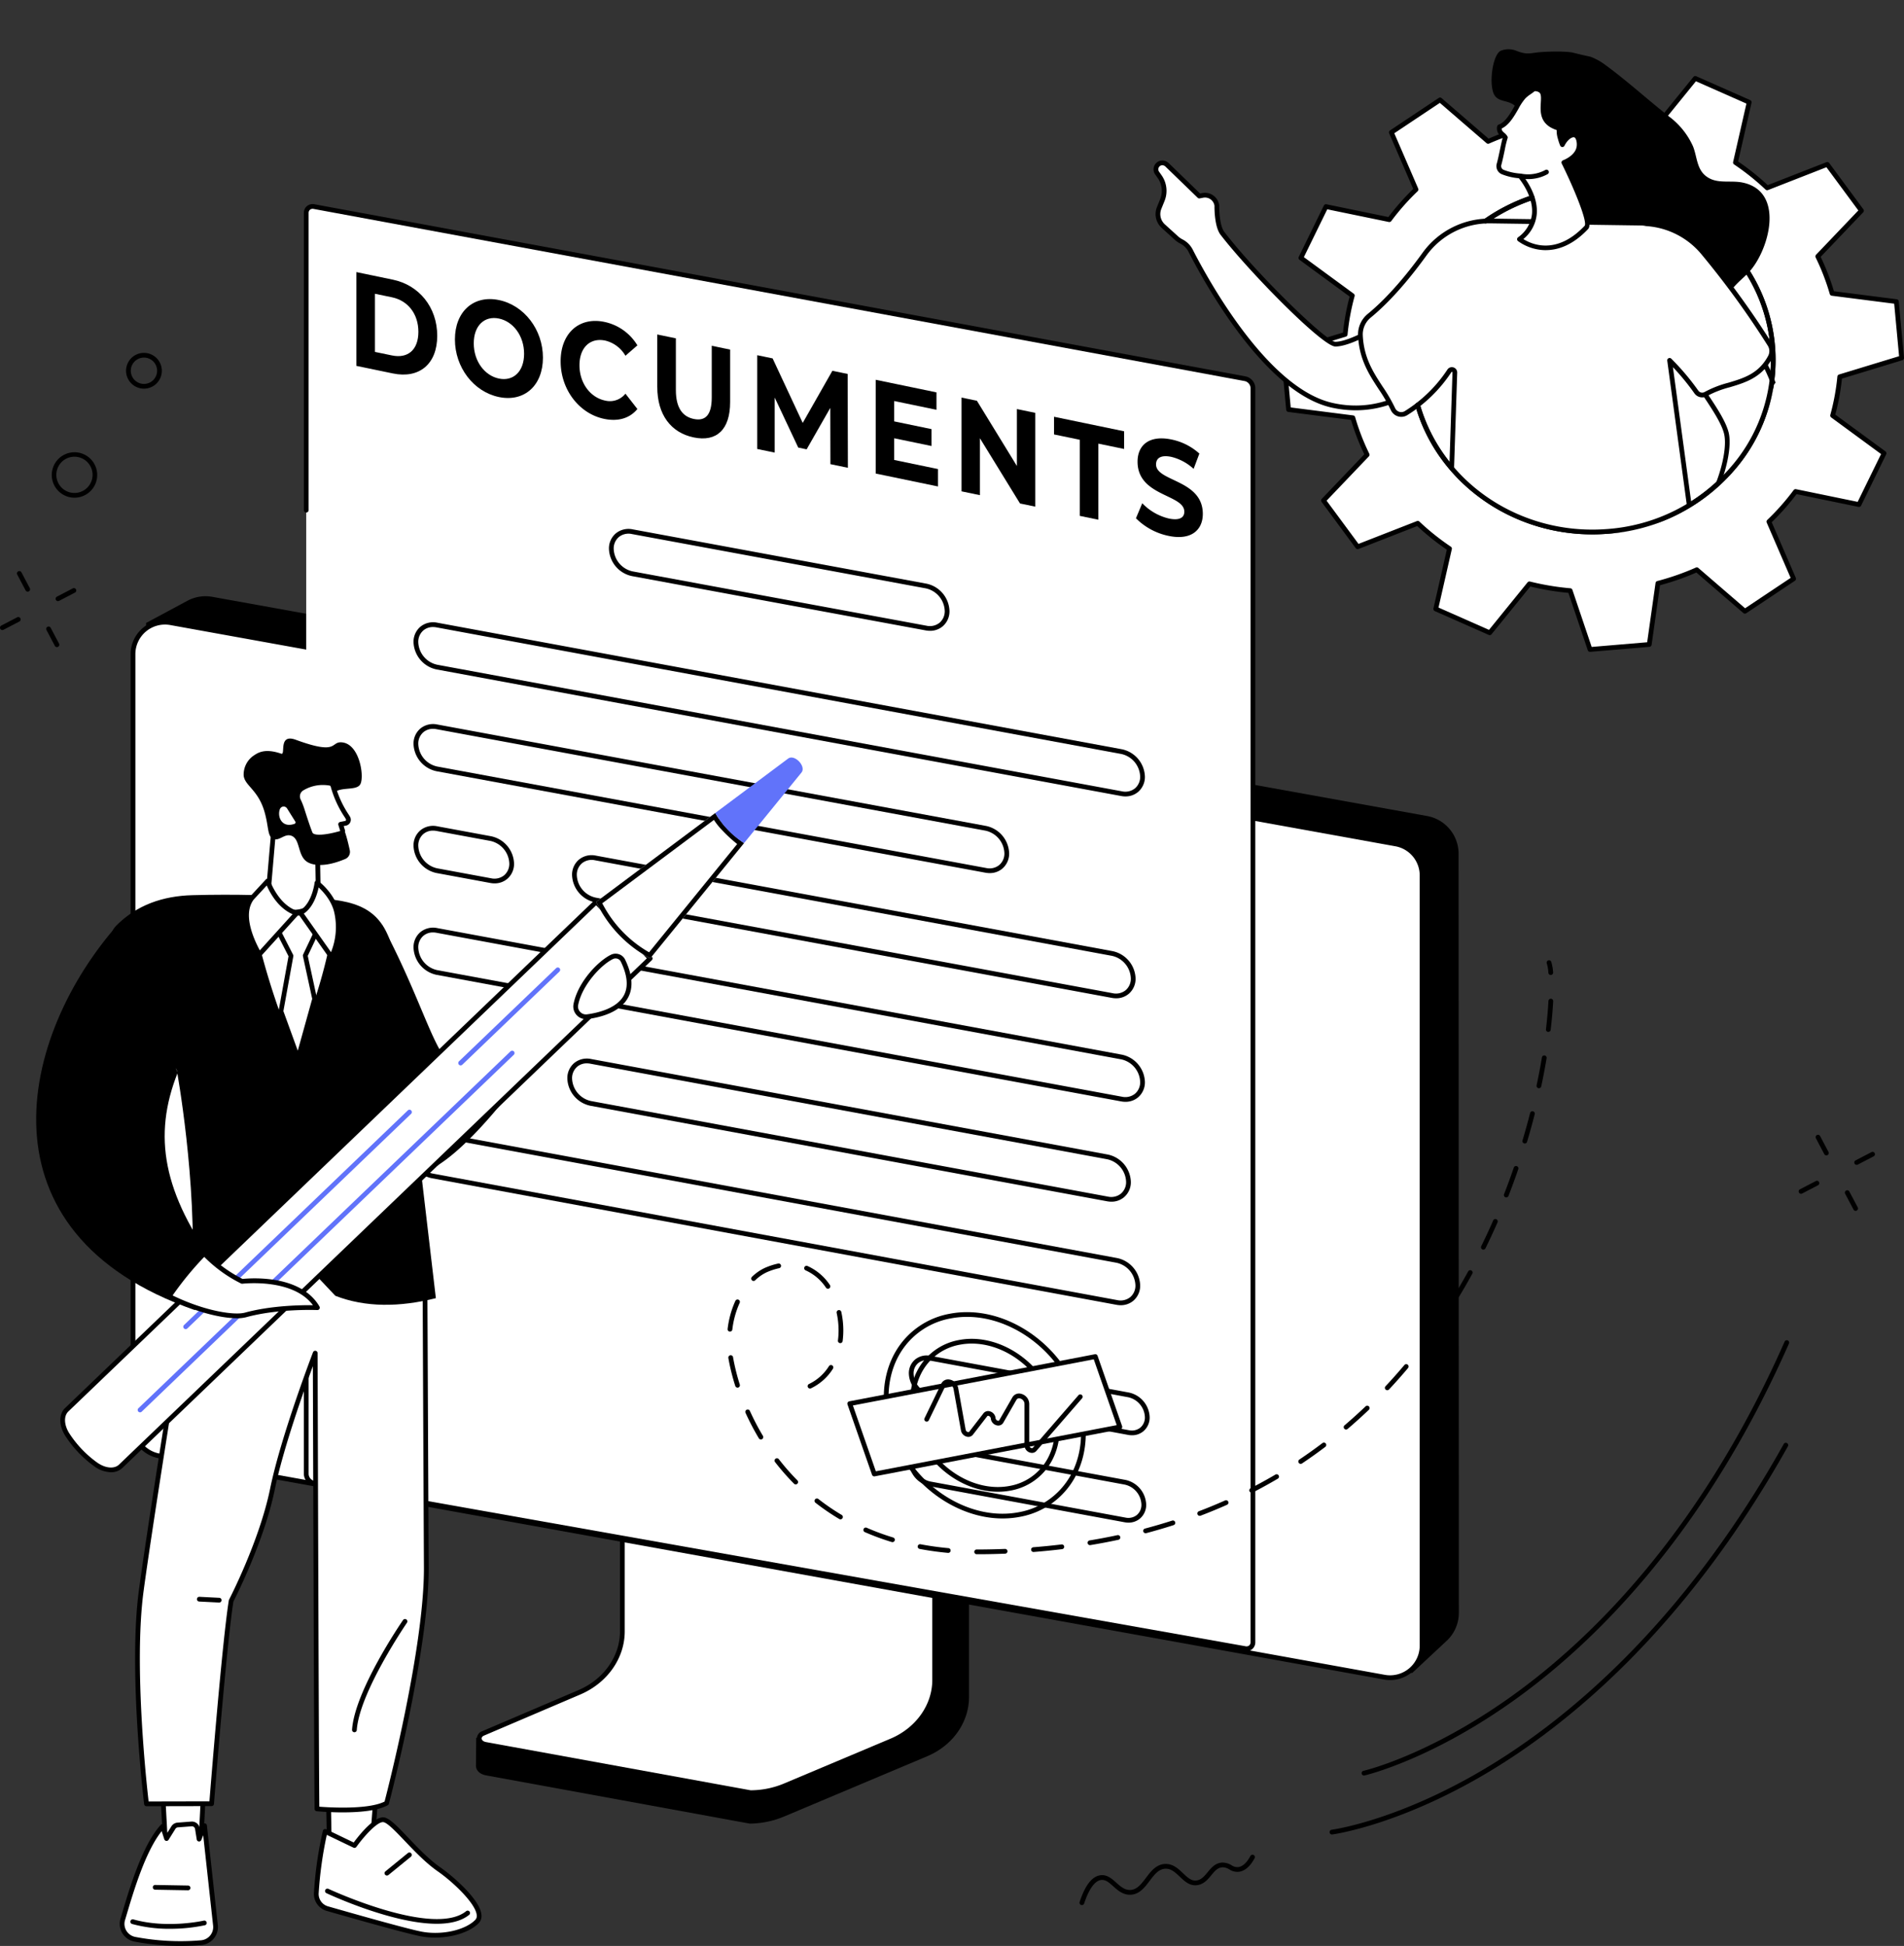 <svg xmlns="http://www.w3.org/2000/svg" xmlns:xlink="http://www.w3.org/1999/xlink" width="637.01" height="651" viewBox="0 0 637.01 651">
  <rect x="0" y="0" width="637.01" height="651" fill="#333333" stroke="none"/>
  <defs>
    <clipPath id="clip-path">
      <rect id="Rectangle_969" data-name="Rectangle 969" width="637.009" height="651" fill="#6173fa"/>
    </clipPath>
    <clipPath id="clip-path-2">
      <path id="Path_20157" data-name="Path 20157" d="M1121.843,0c-31.447,0-57.75,14.024-59.55,65.249-2.7,76.8,46.964,76.037,73.394,75.273,7.917-.229,13.75-.458,15.466,1.4,29.1,31.455,39.319,35.78,67.9,36.377,13.045.273,23.967-6.554,33.38-13.829,11.041-8.533,19.644-22,21.735-35.4.158-1.014,1.892-2.143,4.556-3.342,10.5-4.73,35.444-10.559,35.114-14.784-2.509-32.181-54.128-92.9-87.983-90.512-9.158.645-26.05-4.771-45.618-10.187C1161.747,5.124,1140.859.005,1121.853,0Z" transform="translate(-1062.188 -0.004)" fill="none"/>
    </clipPath>
    <clipPath id="clip-path-3">
      <rect id="Rectangle_970" data-name="Rectangle 970" width="637.009" height="651" fill="none"/>
    </clipPath>
  </defs>
  <g id="Consultant_Registration" transform="translate(0 -0.003)">
    <g id="Group_9877" data-name="Group 9877" transform="translate(0 0.003)">
      <g id="Group_9876" data-name="Group 9876" clip-path="url(#clip-path)">
        <path id="Path_20075" data-name="Path 20075" d="M607.312,1304.386,503.8,1288.919c-.67,0-.891.623-.891,1.222v88.071c0,8.432-58.815,30.34-59.388,29.226l-.072,9.321c0,1.735,1.443,2.911,3.467,3.275l88.11,16.115a30.331,30.331,0,0,0,11.652-2.427l47.719-20.094c8.591-3.617,14.009-11.385,14.009-19.86v-88.161a1.164,1.164,0,0,0-1.091-1.222" transform="translate(-284.206 -826.073)"/>
        <path id="Path_20076" data-name="Path 20076" d="M494.39,1273.468v88.09c0,8.684-5.589,16.6-14.369,20.344l-32.191,13.74c-2.1.9-1.6,3.323.945,3.715l88.446,16.115a29.7,29.7,0,0,0,11.5-2.3l35.666-15.016c8.846-3.725,14.491-11.668,14.491-20.4v-88.177a.7.7,0,0,0-.733-.653l-103.025-16.116a.7.7,0,0,0-.732.653" transform="translate(-286.173 -815.752)" fill="#fff"/>
        <path id="Path_20077" data-name="Path 20077" d="M535.8,1414.85a.776.776,0,0,1-.142-.013l-88.446-16.115a3.158,3.158,0,0,1-2.892-2.515,2.62,2.62,0,0,1,1.778-2.713l32.191-13.74c8.436-3.6,13.887-11.3,13.887-19.613v-88.09a1.49,1.49,0,0,1,1.526-1.447.787.787,0,0,1,.123.01L596.8,1286.721a1.486,1.486,0,0,1,1.454,1.446v88.177c0,9-5.879,17.3-14.976,21.127l-35.667,15.017a30.7,30.7,0,0,1-11.811,2.362m-42.036-142.638v87.929c0,8.951-5.83,17.223-14.852,21.074l-32.191,13.74c-.57.243-.878.636-.826,1.053.058.459.568.991,1.58,1.147l88.4,16.107A29.093,29.093,0,0,0,547,1411.024l35.667-15.017c8.507-3.582,14-11.3,14-19.663v-88.039l-.06-.007Z" transform="translate(-284.755 -814.334)"/>
        <path id="Path_20078" data-name="Path 20078" d="M563.365,904.891l-11.548,10.78L133.659,843.31A11.89,11.89,0,0,1,123.8,831.4l4.419-267.005,13.856-7.437a12.808,12.808,0,0,1,8.306-1.3l406.414,73.322a12.812,12.812,0,0,1,10.536,12.608l.088,253.962a12.812,12.812,0,0,1-4.051,9.348" transform="translate(-79.341 -355.988)"/>
        <path id="Path_20079" data-name="Path 20079" d="M542.585,932.6,132.713,858.592a10.7,10.7,0,0,1-8.8-10.533V590.372a10.7,10.7,0,0,1,12.6-10.533l409.872,74.007a10.7,10.7,0,0,1,8.8,10.533V922.066a10.7,10.7,0,0,1-12.6,10.533" transform="translate(-79.416 -371.511)" fill="#fff"/>
        <path id="Path_20080" data-name="Path 20080" d="M543.08,932.149a11.555,11.555,0,0,1-2.053-.185L131.154,857.957a11.489,11.489,0,0,1-9.454-11.314V588.956a11.5,11.5,0,0,1,13.54-11.314l409.872,74.007a11.489,11.489,0,0,1,9.454,11.314V920.65a11.5,11.5,0,0,1-11.486,11.5m-1.771-1.747a9.909,9.909,0,0,0,11.67-9.751V662.963a9.9,9.9,0,0,0-8.148-9.751L134.958,579.2a9.909,9.909,0,0,0-11.67,9.751V846.643a9.9,9.9,0,0,0,8.148,9.751Z" transform="translate(-77.998 -370.095)"/>
        <path id="Path_20081" data-name="Path 20081" d="M598.408,674.923,288.939,617.712a4.579,4.579,0,0,1-3.63-4.319V195.864a2.942,2.942,0,0,1,3.63-2.977L598.408,250.1a4.579,4.579,0,0,1,3.63,4.319V671.946a2.942,2.942,0,0,1-3.63,2.977" transform="translate(-182.855 -123.583)" fill="#fff"/>
        <path id="Path_20082" data-name="Path 20082" d="M598.5,1005.529a3.451,3.451,0,0,1-.626-.058l-311.511-55.3a4.064,4.064,0,0,1-3.261-3.883V707.858a.794.794,0,0,1,1.588,0V946.285a2.5,2.5,0,0,0,1.956,2.32l311.511,55.3a1.439,1.439,0,0,0,1.207-.264,1.381,1.381,0,0,0,.466-1.092v-285a.794.794,0,0,1,1.588,0v285a2.94,2.94,0,0,1-1.039,2.313,2.9,2.9,0,0,1-1.88.665" transform="translate(-181.439 -453.16)"/>
        <path id="Path_20083" data-name="Path 20083" d="M600.621,387.04a.794.794,0,0,1-.794-.794V251.664a2.5,2.5,0,0,0-1.956-2.32L286.354,191.754a1.429,1.429,0,0,0-1.2.265,1.382,1.382,0,0,0-.466,1.091v99.415a.794.794,0,1,1-1.588,0V193.111a2.942,2.942,0,0,1,1.039-2.312,3,3,0,0,1,2.506-.606l311.516,57.59a4.062,4.062,0,0,1,3.256,3.882V386.246a.794.794,0,0,1-.794.794" transform="translate(-181.438 -121.858)"/>
        <path id="Path_20084" data-name="Path 20084" d="M623.462,922.514a7.884,7.884,0,0,1-1.431-.134L392.924,880.026a9.664,9.664,0,0,1-7.648-9.108,6.585,6.585,0,0,1,2.306-5.181,6.724,6.724,0,0,1,5.63-1.34L622.32,906.752a9.664,9.664,0,0,1,7.648,9.108,6.583,6.583,0,0,1-2.307,5.181,6.474,6.474,0,0,1-4.2,1.473M391.79,865.852a4.915,4.915,0,0,0-3.192,1.106,5.022,5.022,0,0,0-1.734,3.959,8.014,8.014,0,0,0,6.348,7.546L622.32,920.818a5.162,5.162,0,0,0,4.326-1,5.023,5.023,0,0,0,1.734-3.96,8.013,8.013,0,0,0-6.348-7.546L392.924,865.959a6.224,6.224,0,0,0-1.134-.107" transform="translate(-246.924 -553.91)"/>
        <path id="Path_20085" data-name="Path 20085" d="M412.4,788.656a7.888,7.888,0,0,1-1.431-.134l-18.045-3.336a9.664,9.664,0,0,1-7.648-9.109,6.584,6.584,0,0,1,2.307-5.181,6.72,6.72,0,0,1,5.63-1.339l18.045,3.336A9.664,9.664,0,0,1,418.907,782a6.584,6.584,0,0,1-2.307,5.181,6.476,6.476,0,0,1-4.2,1.473m-20.61-17.643a4.917,4.917,0,0,0-3.191,1.105,5.023,5.023,0,0,0-1.734,3.96,8.014,8.014,0,0,0,6.348,7.546l18.045,3.336a5.161,5.161,0,0,0,4.326-1A5.022,5.022,0,0,0,417.319,782a8.014,8.014,0,0,0-6.349-7.547l-18.045-3.336a6.235,6.235,0,0,0-1.135-.107" transform="translate(-246.925 -493.127)"/>
        <path id="Path_20086" data-name="Path 20086" d="M715.005,844.6a7.842,7.842,0,0,1-1.43-.134L540.629,812.492a9.664,9.664,0,0,1-7.648-9.108,6.582,6.582,0,0,1,2.307-5.18,6.719,6.719,0,0,1,5.63-1.34l172.946,31.972a9.664,9.664,0,0,1,7.648,9.108,6.584,6.584,0,0,1-2.307,5.181,6.477,6.477,0,0,1-4.2,1.474m-1.142-1.7a5.161,5.161,0,0,0,4.326-1,5.023,5.023,0,0,0,1.734-3.96,8.014,8.014,0,0,0-6.348-7.546L540.629,798.425a5.164,5.164,0,0,0-4.326,1,5.022,5.022,0,0,0-1.734,3.96,8.014,8.014,0,0,0,6.348,7.546Z" transform="translate(-341.589 -510.627)"/>
        <path id="Path_20087" data-name="Path 20087" d="M619.053,1112.01a7.853,7.853,0,0,1-1.43-.134l-229.107-42.355a9.663,9.663,0,0,1-7.648-9.108,6.583,6.583,0,0,1,2.306-5.181,6.725,6.725,0,0,1,5.63-1.34l229.107,42.354a9.664,9.664,0,0,1,7.648,9.108,6.583,6.583,0,0,1-2.306,5.181,6.477,6.477,0,0,1-4.2,1.474m-1.142-1.7a5.157,5.157,0,0,0,4.326-1,5.024,5.024,0,0,0,1.734-3.96,8.013,8.013,0,0,0-6.349-7.546l-229.107-42.354a5.162,5.162,0,0,0-4.326,1,5.022,5.022,0,0,0-1.734,3.96,8.012,8.012,0,0,0,6.348,7.546Z" transform="translate(-244.099 -675.358)"/>
        <path id="Path_20088" data-name="Path 20088" d="M710.6,1034.094a7.894,7.894,0,0,1-1.431-.134l-172.946-31.972a9.664,9.664,0,0,1-7.648-9.108,6.584,6.584,0,0,1,2.306-5.181,6.72,6.72,0,0,1,5.63-1.339l172.946,31.972a9.664,9.664,0,0,1,7.648,9.108,6.583,6.583,0,0,1-2.307,5.181,6.473,6.473,0,0,1-4.2,1.474M535.087,987.814a4.916,4.916,0,0,0-3.191,1.105,5.022,5.022,0,0,0-1.734,3.96,8.014,8.014,0,0,0,6.349,7.546L709.456,1032.4a5.161,5.161,0,0,0,4.326-1,5.022,5.022,0,0,0,1.734-3.96,8.014,8.014,0,0,0-6.349-7.546L536.222,987.921a6.229,6.229,0,0,0-1.135-.107" transform="translate(-338.764 -632.075)"/>
        <path id="Path_20089" data-name="Path 20089" d="M578.04,724.438a7.882,7.882,0,0,1-1.431-.134L392.925,690.347a9.664,9.664,0,0,1-7.648-9.108,6.583,6.583,0,0,1,2.307-5.181,6.722,6.722,0,0,1,5.63-1.339L576.9,708.676a9.665,9.665,0,0,1,7.648,9.108,6.583,6.583,0,0,1-2.306,5.181,6.475,6.475,0,0,1-4.2,1.473M391.79,676.174a4.916,4.916,0,0,0-3.191,1.105,5.023,5.023,0,0,0-1.734,3.96,8.014,8.014,0,0,0,6.348,7.546L576.9,722.743a5.163,5.163,0,0,0,4.326-1,5.022,5.022,0,0,0,1.734-3.96,8.014,8.014,0,0,0-6.349-7.546L392.925,676.281a6.2,6.2,0,0,0-1.135-.107" transform="translate(-246.925 -432.345)"/>
        <path id="Path_20090" data-name="Path 20090" d="M623.463,638a7.881,7.881,0,0,1-1.431-.134L392.925,595.508a9.664,9.664,0,0,1-7.648-9.108,6.584,6.584,0,0,1,2.307-5.181,6.722,6.722,0,0,1,5.63-1.339L622.32,622.233a9.665,9.665,0,0,1,7.648,9.109,6.584,6.584,0,0,1-2.307,5.181,6.473,6.473,0,0,1-4.2,1.473M391.79,581.334a4.916,4.916,0,0,0-3.191,1.105,5.022,5.022,0,0,0-1.734,3.96,8.014,8.014,0,0,0,6.348,7.546L622.32,636.3a5.162,5.162,0,0,0,4.326-1,5.023,5.023,0,0,0,1.734-3.96,8.014,8.014,0,0,0-6.349-7.546L392.925,581.441a6.235,6.235,0,0,0-1.135-.107" transform="translate(-246.925 -371.561)"/>
        <path id="Path_20091" data-name="Path 20091" d="M674.77,526.871a7.848,7.848,0,0,1-1.43-.134l-98.346-18.181a9.665,9.665,0,0,1-7.648-9.108,6.584,6.584,0,0,1,2.306-5.181,6.723,6.723,0,0,1,5.63-1.34l98.345,18.181a9.664,9.664,0,0,1,7.648,9.108,6.585,6.585,0,0,1-2.307,5.181,6.477,6.477,0,0,1-4.2,1.474m-1.142-1.7a5.163,5.163,0,0,0,4.326-1,5.023,5.023,0,0,0,1.734-3.96,8.014,8.014,0,0,0-6.348-7.546L574.994,494.49a5.159,5.159,0,0,0-4.326,1,5.024,5.024,0,0,0-1.734,3.96,8.013,8.013,0,0,0,6.348,7.546Z" transform="translate(-363.613 -315.834)"/>
        <path id="Path_20092" data-name="Path 20092" d="M920.254,1371.271a7.1,7.1,0,0,1-1.3-.121l-65.268-12.066a8.746,8.746,0,0,1-6.921-8.243,5.979,5.979,0,0,1,2.1-4.706,6.1,6.1,0,0,1,5.113-1.218l65.267,12.066a8.745,8.745,0,0,1,6.921,8.243,5.981,5.981,0,0,1-2.1,4.706,5.884,5.884,0,0,1-3.815,1.339m-67.567-24.887a4.325,4.325,0,0,0-2.807.971,4.422,4.422,0,0,0-1.524,3.485,7.1,7.1,0,0,0,5.622,6.681l65.267,12.066a4.551,4.551,0,0,0,3.808-.877,4.419,4.419,0,0,0,1.524-3.485,7.093,7.093,0,0,0-5.621-6.681l-65.268-12.066a5.506,5.506,0,0,0-1-.094" transform="translate(-542.695 -861.883)"/>
        <path id="Path_20093" data-name="Path 20093" d="M921.415,1289.5a7.17,7.17,0,0,1-1.3-.121l-66.43-12.281a8.745,8.745,0,0,1-6.922-8.243,5.981,5.981,0,0,1,2.1-4.706,6.105,6.105,0,0,1,5.113-1.219l66.43,12.281a8.745,8.745,0,0,1,6.921,8.243,5.98,5.98,0,0,1-2.1,4.706,5.882,5.882,0,0,1-3.816,1.34m-1.009-1.683a4.546,4.546,0,0,0,3.809-.878,4.42,4.42,0,0,0,1.524-3.485,7.1,7.1,0,0,0-5.622-6.681l-66.43-12.281a4.547,4.547,0,0,0-3.809.877,4.421,4.421,0,0,0-1.524,3.485,7.1,7.1,0,0,0,5.622,6.681Z" transform="translate(-542.694 -809.34)"/>
        <path id="Path_20094" data-name="Path 20094" d="M863.187,1291.455c-15.749,0-31.821-11.707-37.618-28.331-3.365-9.648-2.733-19.626,1.734-27.374a26.341,26.341,0,0,1,18.19-12.782c17.408-3.336,36.866,9.13,43.374,27.79,3.365,9.649,2.733,19.626-1.734,27.375a26.339,26.339,0,0,1-18.189,12.781,30.567,30.567,0,0,1-5.756.54m-11.909-67.441a29.118,29.118,0,0,0-5.487.515,24.774,24.774,0,0,0-17.113,12.016c-4.236,7.348-4.823,16.846-1.61,26.058,6.259,17.945,24.907,29.947,41.576,26.753a24.774,24.774,0,0,0,17.112-12.015c4.236-7.348,4.823-16.846,1.61-26.059-5.578-15.995-21-27.268-36.089-27.268" transform="translate(-527.74 -783.459)"/>
        <path id="Path_20095" data-name="Path 20095" d="M877.214,1298.466c-11.663,0-23.563-8.663-27.853-20.964-2.493-7.15-2.022-14.547,1.291-20.295a19.567,19.567,0,0,1,13.513-9.5c12.892-2.474,27.3,6.754,32.118,20.564,2.493,7.15,2.023,14.547-1.291,20.294a19.564,19.564,0,0,1-13.512,9.5,22.617,22.617,0,0,1-4.266.4m-8.754-49.57a21.223,21.223,0,0,0-4,.375,18,18,0,0,0-12.435,8.73c-3.083,5.348-3.508,12.265-1.167,18.979,4.567,13.095,18.164,21.852,30.32,19.526a18,18,0,0,0,12.435-8.73c3.083-5.348,3.508-12.265,1.167-18.979-4.07-11.673-15.321-19.9-26.323-19.9" transform="translate(-543.343 -799.405)"/>
        <path id="Path_20096" data-name="Path 20096" d="M882.057,1287.38l-82.164,15.746-8.208-23.537,82.164-15.746Z" transform="translate(-507.393 -810.001)" fill="#fff"/>
        <path id="Path_20097" data-name="Path 20097" d="M798.475,1302.5a.8.8,0,0,1-.75-.533l-8.208-23.537a.794.794,0,0,1,.6-1.041l82.165-15.746a.792.792,0,0,1,.9.519l8.208,23.537a.794.794,0,0,1-.6,1.041l-82.164,15.746a.785.785,0,0,1-.149.014m-7.155-23.725L799,1300.8l80.588-15.444-7.679-22.021Z" transform="translate(-505.975 -808.583)"/>
        <path id="Path_20098" data-name="Path 20098" d="M897.185,1309.718a2.307,2.307,0,0,1-.806-.15,2.58,2.58,0,0,1-1.7-2.386V1293.33a1.946,1.946,0,0,0-1.454-1.821,1.014,1.014,0,0,0-1.221.423l-4.4,7.663a1.939,1.939,0,0,1-2.184.912,2.591,2.591,0,0,1-2.006-2.3,1.026,1.026,0,0,0-.717-.86.412.412,0,0,0-.487.1l-4.767,6.157a1.969,1.969,0,0,1-2.087.681,2.622,2.622,0,0,1-1.927-2.058l-2.487-13.9a1.969,1.969,0,0,0-1.612-1.584.954.954,0,0,0-1.07.519l-5.587,11.54a.794.794,0,1,1-1.429-.692l5.587-11.54a2.53,2.53,0,0,1,2.715-1.4,3.546,3.546,0,0,1,2.959,2.877l2.487,13.9a1.027,1.027,0,0,0,.742.8.406.406,0,0,0,.453-.111l4.766-6.157a1.987,1.987,0,0,1,2.2-.652,2.6,2.6,0,0,1,1.846,2.256,1.006,1.006,0,0,0,.771.874c.33.073.423-.092.459-.154l4.4-7.663a2.558,2.558,0,0,1,3.008-1.166,3.557,3.557,0,0,1,2.633,3.355v13.852a1.016,1.016,0,0,0,.665.9.462.462,0,0,0,.531-.071l15.275-17.592a.794.794,0,0,1,1.2,1.042l-15.275,17.592a1.93,1.93,0,0,1-1.479.667" transform="translate(-551.921 -823.658)"/>
        <path id="Path_20099" data-name="Path 20099" d="M254.932,770.765l.277,16.713a5.1,5.1,0,0,0,3.776,4.323l.849.485c1.382.352,2.1.646,2.96,3.8-10.619,3.333-20.825,2.619-30.478-3.54-.413-.9-.279-1.957,1.066-2.069l1.45-.349a5.1,5.1,0,0,0,3.907-4.077l1.845-21.356Z" transform="translate(-148.759 -490.098)" fill="#fff"/>
        <path id="Path_20100" data-name="Path 20100" d="M249.324,797.416a34.481,34.481,0,0,1-18.852-5.615.8.8,0,0,1-.295-.339,2.4,2.4,0,0,1-.016-2.215,2.052,2.052,0,0,1,1.674-.968l1.4-.335a4.3,4.3,0,0,0,3.31-3.446l1.836-21.284a.794.794,0,0,1,1.1-.663l14.348,6.067a.794.794,0,0,1,.484.718l.276,16.67a4.284,4.284,0,0,0,3.183,3.61.809.809,0,0,1,.194.079l.757.432c1.644.434,2.531,1.051,3.424,4.337a.794.794,0,0,1-.529.966,40.964,40.964,0,0,1-12.29,1.986m-17.78-6.816c8.79,5.53,18.239,6.691,28.853,3.541-.657-2.116-1.169-2.246-2.176-2.5a.784.784,0,0,1-.2-.081l-.761-.434A5.864,5.864,0,0,1,253,786.158a.8.8,0,0,1-.006-.083l-.268-16.2-12.865-5.44-1.752,20.267a5.9,5.9,0,0,1-4.524,4.784l-1.438.346a.8.8,0,0,1-.12.019c-.122.01-.414.049-.5.194a.748.748,0,0,0,.011.551" transform="translate(-147.342 -488.681)"/>
        <path id="Path_20101" data-name="Path 20101" d="M259.96,689.357c-4.153-.454-.887,4.5-15.535-.867-6-2.2-3.305,5.185-4.874,4.645-5.794-1.994-8.046-.147-9.461.8a7.718,7.718,0,0,0-3.119,6.444c.3,3.462,4.808,4.74,6.959,12.134,1.511,5.193.917,8.27,2.934,9.12,2.04.859,3.717-1.836,6.016-1.065,2.975,1,2.111,6.165,4.939,8.473,1.782,1.454,6.06,2.307,13.141-.681a2.583,2.583,0,0,0,1.519-2.936c-.345-1.558-.792-3.525-1.377-5.368-2.785-8.784-5.769-10.891-4.537-13.066,1.888-3.332,8.292-1.036,9.513-3.79,1.269-2.86-.432-13.221-6.118-13.842" transform="translate(-145.454 -440.992)"/>
        <path id="Path_20102" data-name="Path 20102" d="M277.52,735.02a25.729,25.729,0,0,1,1.3,3.313c.666,2.122,1.837,5.756,2.649,7.742,1.006,2.462,8.176.562,10.406-.1a.648.648,0,0,0,.423-.846l-.655-2.117,1.749-.349a1.277,1.277,0,0,0,.552-.357,1.223,1.223,0,0,0,.126-1.441c-1.394-2.294-3.888-6.08-4.982-10.658a1.216,1.216,0,0,0-.957-.916,13.525,13.525,0,0,0-9.39,1.71,3.129,3.129,0,0,0-1.22,4.015" transform="translate(-177.671 -467.269)" fill="#fff"/>
        <path id="Path_20103" data-name="Path 20103" d="M283.207,746.692c-1.9,0-3.379-.463-3.9-1.726-.829-2.03-2.03-5.761-2.672-7.8a24.894,24.894,0,0,0-1.257-3.212,3.915,3.915,0,0,1,1.526-5.034,14.4,14.4,0,0,1,9.947-1.812,2.011,2.011,0,0,1,1.583,1.512,33.973,33.973,0,0,0,4.493,9.785l.395.645a2.016,2.016,0,0,1-.2,2.373,2.077,2.077,0,0,1-.892.588.814.814,0,0,1-.106.029l-.886.177.395,1.276a1.422,1.422,0,0,1-.078,1.107,1.444,1.444,0,0,1-.879.735,28.7,28.7,0,0,1-7.47,1.362m1.091-18.227a12.608,12.608,0,0,0-6.566,1.81,2.332,2.332,0,0,0-.914,3,26.567,26.567,0,0,1,1.337,3.416c.635,2.02,1.819,5.7,2.627,7.679.466,1.143,4.368.923,9.3-.516l-.623-2.008a.795.795,0,0,1,.6-1.014l1.687-.336a.464.464,0,0,0,.171-.112.426.426,0,0,0,.047-.508l-.39-.638a35.313,35.313,0,0,1-4.685-10.248.423.423,0,0,0-.33-.32,12.509,12.509,0,0,0-2.266-.2m5.828,15.519s0,.009,0,.014Z" transform="translate(-176.251 -465.859)"/>
        <path id="Path_20104" data-name="Path 20104" d="M265.183,757.192c-4.354,1.516-5.831-2.544-4.868-4.96a1.348,1.348,0,0,1,2.39-.191l2.751,4.392a.516.516,0,0,1-.274.76" transform="translate(-166.656 -481.577)" fill="#fff"/>
        <path id="Path_20105" data-name="Path 20105" d="M151.705,1669.705l.944,17.4,11.63,1.961,1.035-20.517Z" transform="translate(-97.228 -1069.376)" fill="#fff"/>
        <path id="Path_20106" data-name="Path 20106" d="M162.861,1688.439a.75.75,0,0,1-.133-.011l-11.63-1.961a.794.794,0,0,1-.661-.74l-.944-17.395a.794.794,0,0,1,.726-.834l13.609-1.16a.794.794,0,0,1,.86.831l-1.035,20.517a.794.794,0,0,1-.793.754m-10.872-3.433,10.124,1.708.943-18.717-11.935,1.018Z" transform="translate(-95.81 -1067.959)"/>
        <path id="Path_20107" data-name="Path 20107" d="M140.276,1738.941a81.836,81.836,0,0,1-22.257-1.132,5.236,5.236,0,0,1-4.049-6.645c2.49-8.3,6.855-24.051,13.339-31.127l1.316,4.082,2.287-3.666a1.86,1.86,0,0,1,1.437-.87l4.622-.35a1.86,1.86,0,0,1,1.977,1.564l.556,3.512,1.832-4.481L145,1733.309a5.224,5.224,0,0,1-4.728,5.632" transform="translate(-72.901 -1089.04)" fill="#fff"/>
        <path id="Path_20108" data-name="Path 20108" d="M131.913,1738.622a83.042,83.042,0,0,1-15.455-1.45,6.032,6.032,0,0,1-4.661-7.655l.534-1.789c2.548-8.571,6.814-22.916,12.98-29.646a.794.794,0,0,1,1.341.293l.792,2.455,1.382-2.215a2.662,2.662,0,0,1,2.051-1.241l4.622-.35a2.667,2.667,0,0,1,2.822,2.231l.111.7.756-1.85a.794.794,0,0,1,1.525.214l3.668,33.482a6.038,6.038,0,0,1-5.446,6.51c-1.945.174-4.316.307-7.021.307m-6.336-38.4c-5.445,6.844-9.345,19.961-11.725,27.964l-.534,1.793a4.375,4.375,0,0,0,.456,3.571,4.467,4.467,0,0,0,2.981,2.066,80.857,80.857,0,0,0,22.037,1.121,4.44,4.44,0,0,0,4.007-4.777l-3.325-30.349-.647,1.585a.794.794,0,0,1-1.52-.176l-.556-3.512a1.072,1.072,0,0,0-1.133-.9l-4.622.351a1.068,1.068,0,0,0-.823.5l-2.287,3.666a.794.794,0,0,1-1.43-.177Z" transform="translate(-71.488 -1087.623)"/>
        <path id="Path_20109" data-name="Path 20109" d="M134.635,1791.263a46.93,46.93,0,0,1-12.608-1.614.794.794,0,1,1,.431-1.529c11.3,3.18,23.442.436,23.564.407a.794.794,0,0,1,.359,1.547,56.7,56.7,0,0,1-11.745,1.187" transform="translate(-77.836 -1145.993)"/>
        <path id="Path_20110" data-name="Path 20110" d="M154.153,1757.868h-.014l-10.985-.191a.8.8,0,0,1-.78-.808.77.77,0,0,1,.808-.78l10.985.191a.794.794,0,0,1-.014,1.588" transform="translate(-91.248 -1125.483)"/>
        <path id="Path_20111" data-name="Path 20111" d="M305.6,1653.816l.48,25.339,14.078.71,1.928-25.218Z" transform="translate(-195.861 -1059.936)" fill="#fff"/>
        <path id="Path_20112" data-name="Path 20112" d="M318.743,1679.241H318.7l-14.078-.71a.794.794,0,0,1-.754-.778l-.48-25.339a.8.8,0,0,1,.242-.586.777.777,0,0,1,.593-.222l16.486.831a.794.794,0,0,1,.752.854l-1.928,25.218a.794.794,0,0,1-.791.734m-13.3-2.26,12.566.634,1.807-23.633-14.822-.748Z" transform="translate(-194.443 -1058.517)"/>
        <path id="Path_20113" data-name="Path 20113" d="M294.675,1719.819a5.089,5.089,0,0,0,3.67,5.225c8,2.292,26.019,7.4,31.18,8.442,6.7,1.346,15.1-.3,18.864-4.073s-7.312-13.777-12.621-17.483c-7.888-5.506-15.2-15.971-18.463-16.589s-9.863,8.591-9.863,8.591l-9.8-4.71a124.118,124.118,0,0,0-2.968,20.6" transform="translate(-188.851 -1086.53)" fill="#fff"/>
        <path id="Path_20114" data-name="Path 20114" d="M332.963,1733.332a25.564,25.564,0,0,1-5.011-.48c-5.222-1.048-23.588-6.263-31.243-8.456a5.915,5.915,0,0,1-4.244-6.04,126.311,126.311,0,0,1,2.991-20.743.794.794,0,0,1,1.114-.519l9.2,4.424c1.75-2.363,6.982-8.994,10.263-8.369,1.884.358,4.427,3.026,7.947,6.72,3.259,3.421,6.954,7.3,10.822,10,4.281,2.988,13.264,10.784,13.708,15.81a3.464,3.464,0,0,1-.98,2.886c-2.967,2.969-8.784,4.769-14.571,4.769m-38.912-14.874a4.317,4.317,0,0,0,3.1,4.41c7.636,2.188,25.953,7.389,31.118,8.426,6.675,1.34,14.647-.352,18.146-3.855a1.918,1.918,0,0,0,.521-1.623c-.341-3.859-7.79-10.987-13.035-14.648-4-2.791-7.752-6.729-11.063-10.2-2.937-3.082-5.711-5.993-7.094-6.256-1.906-.362-6.449,4.62-9.07,8.274a.794.794,0,0,1-.989.253l-8.91-4.282a130.2,130.2,0,0,0-2.721,19.505" transform="translate(-187.434 -1085.118)"/>
        <path id="Path_20115" data-name="Path 20115" d="M340.214,1771.263c-14.848,0-35.779-9.709-36.913-10.241a.794.794,0,1,1,.674-1.438c.351.165,35.2,16.335,46.11,7.439a.794.794,0,0,1,1,1.231c-2.657,2.166-6.5,3.008-10.875,3.008" transform="translate(-194.093 -1127.675)"/>
        <path id="Path_20116" data-name="Path 20116" d="M359.079,1733.606a.794.794,0,0,1-.5-1.41l7.486-6.1a.794.794,0,1,1,1,1.231l-7.486,6.1a.79.79,0,0,1-.5.178" transform="translate(-229.626 -1106.148)"/>
        <path id="Path_20117" data-name="Path 20117" d="M145.935,1184.173s-12.962,79.787-16.619,106.922,1.755,71.321,1.755,71.321l21.788-.046s4.175-53.183,6.535-67.891c0,0,10.19-19.587,13.812-37.331s14.314-45.521,14.314-45.521.417,141.353.584,152.465c0,0,17,1.618,23.305-1.918,0,0,13.417-50.858,13.273-78.9s-.45-98.232-.45-98.232Z" transform="translate(-82.066 -758.941)" fill="#fff"/>
        <path id="Path_20118" data-name="Path 20118" d="M195.315,1363.844c-4.587,0-8.355-.348-8.683-.379a.794.794,0,0,1-.719-.779c-.148-9.887-.5-124.233-.57-148.124-3.084,8.372-10.007,27.866-12.754,41.327-3.458,16.943-12.979,35.768-13.826,37.423-2.332,14.685-6.466,67.172-6.507,67.7a.794.794,0,0,1-.79.732l-21.788.046h0a.794.794,0,0,1-.788-.7c-.055-.443-5.383-44.6-1.754-71.524,3.616-26.834,16.492-106.144,16.622-106.942a.794.794,0,0,1,.784-.667h.009l78.3.866a.794.794,0,0,1,.785.79s.306,70.186.451,98.231c.143,27.829-13.165,78.6-13.3,79.109a.792.792,0,0,1-.379.49c-3.448,1.934-9.809,2.4-15.086,2.4m-7.823-1.9c3.2.248,16.349,1.065,21.84-1.723,1.157-4.458,13.3-51.925,13.16-78.362-.135-26.309-.413-89.7-.447-97.451l-76.832-.85c-1.267,7.816-13.07,80.735-16.506,106.226-3.352,24.868,1.009,64.665,1.674,70.419l20.348-.043c.513-6.456,4.3-53.592,6.485-67.224a.79.79,0,0,1,.079-.241c.1-.195,10.181-19.7,13.738-37.123,3.594-17.6,14.244-45.369,14.351-45.648a.794.794,0,0,1,1.535.283c0,1.388.4,136.46.574,151.736" transform="translate(-80.669 -757.523)"/>
        <path id="Path_20119" data-name="Path 20119" d="M190.929,1489.552h-.041l-6.643-.335a.794.794,0,0,1,.08-1.586l6.643.335a.794.794,0,0,1-.039,1.587" transform="translate(-117.601 -953.427)"/>
        <path id="Path_20120" data-name="Path 20120" d="M328.789,1546.208l-.055,0a.8.8,0,0,1-.738-.847c.9-13.051,16.4-35.722,17.058-36.681a.794.794,0,0,1,1.309.9c-.159.231-15.913,23.271-16.782,35.89a.794.794,0,0,1-.791.739" transform="translate(-210.213 -966.696)"/>
        <path id="Path_20121" data-name="Path 20121" d="M355.763,861.263c24.345,45.6,17.711,68.252,50.107,24.409a1.922,1.922,0,0,1,3.4.65l3.217,12.235s-66.977,102.327-55.108,3.024Z" transform="translate(-228.009 -551.987)"/>
        <path id="Path_20122" data-name="Path 20122" d="M130.1,962.85c9.334,3.182,18.6,8.376,33.715,5.683l7.517-7.912,6.726,7.121c10.06,3.915,21.443,3.834,33.629.791L201.567,882.25l-3.465-26.34c-2.638-15.034-9.178-19.688-22.89-20.9-3.311-.292-5.363,13.21-9.288,12.983-4.164-.241-10.238-14.206-15.031-14.318-6.382-.149-13.294-.159-20.661.041-9.858.267-18.654,3.252-25.564,10.288-9.6,9.774,20.325,48.137,20.325,48.137s6.9,37.476,5.107,70.7" transform="translate(-65.864 -534.238)"/>
        <path id="Path_20123" data-name="Path 20123" d="M231.526,838.917a253.754,253.754,0,0,0,15.555,49.921c6.619-15.377,11.446-30.746,13.793-46.1a6.01,6.01,0,0,0-5.547-6.922c-6.121,6.4-12.851,5-19.961-1.272a3.677,3.677,0,0,0-3.841,4.376" transform="translate(-148.341 -534.855)" fill="#fff"/>
        <path id="Path_20124" data-name="Path 20124" d="M245.664,888.215h0a.794.794,0,0,1-.729-.485,255.71,255.71,0,0,1-15.6-50.077,4.471,4.471,0,0,1,4.67-5.321.8.8,0,0,1,.475.2c7.447,6.569,13.44,6.987,18.862,1.319a.789.789,0,0,1,.624-.244,6.8,6.8,0,0,1,6.282,7.835c-2.253,14.738-6.783,29.883-13.849,46.3a.794.794,0,0,1-.729.48m-12.021-54.3a2.883,2.883,0,0,0-2.755,3.436,252.82,252.82,0,0,0,14.782,48.034c6.592-15.627,10.849-30.1,13-44.183a5.261,5.261,0,0,0-1.1-4.083,5.133,5.133,0,0,0-3.363-1.892c-5.86,5.9-12.778,5.458-20.571-1.311" transform="translate(-146.923 -533.439)"/>
        <path id="Path_20125" data-name="Path 20125" d="M268.157,864.905l3.137,14.5-5.542,19.92-5.734-15.766L263.386,865l-4.336-8.479,4.958-5.74,3.626-.1L272,856.77Z" transform="translate(-166.026 -545.208)" fill="#fff"/>
        <path id="Path_20126" data-name="Path 20126" d="M264.334,898.7a.794.794,0,0,1-.746-.522l-5.734-15.766a.79.79,0,0,1-.035-.413l3.319-18.3-4.214-8.239a.794.794,0,0,1,.106-.881l4.958-5.74a.794.794,0,0,1,.58-.275l3.626-.1a.769.769,0,0,1,.666.33l4.371,6.083a.793.793,0,0,1,.073.8l-3.732,7.891,3.08,14.24a.793.793,0,0,1-.012.381l-5.541,19.92a.794.794,0,0,1-.734.58h-.031m-4.914-16.629,4.814,13.234,4.824-17.343-3.1-14.312a.794.794,0,0,1,.059-.508l3.647-7.712-3.852-5.361-2.855.075-4.379,5.07,4.093,8a.8.8,0,0,1,.074.5Z" transform="translate(-164.608 -543.79)"/>
        <path id="Path_20127" data-name="Path 20127" d="M233.984,845.384c-3.443-6.1-6.261-13.962-2.449-18.924l5.216-5.633s2.833,8.545,9.724,10.762Z" transform="translate(-147.222 -526.071)" fill="#fff"/>
        <path id="Path_20128" data-name="Path 20128" d="M232.548,844.761a.7.7,0,0,1-.088-.005.793.793,0,0,1-.6-.4c-3.4-6.021-6.577-14.344-2.387-19.8l5.263-5.688a.794.794,0,0,1,1.336.289c.028.082,2.8,8.192,9.214,10.257a.795.795,0,0,1,.345,1.289L233.136,844.5a.793.793,0,0,1-.589.261m2.489-23.882-4.355,4.7c-3.552,4.63-.5,12.294,2.025,17.026L243.669,830.5c-4.933-2.159-7.618-7.265-8.633-9.622" transform="translate(-145.785 -524.654)"/>
        <path id="Path_20129" data-name="Path 20129" d="M279.872,832.568c4.714-2.442,5.538-10.023,5.538-10.023s5.443,4.049,6.633,10.026c1.749,8.783-1.805,14.693-1.805,14.693Z" transform="translate(-179.371 -527.172)" fill="#fff"/>
        <path id="Path_20130" data-name="Path 20130" d="M288.82,846.641a.794.794,0,0,1-.649-.336l-10.366-14.7a.794.794,0,0,1,.284-1.163c4.275-2.214,5.106-9.333,5.113-9.4a.794.794,0,0,1,1.263-.551c.232.173,5.7,4.3,6.938,10.508,1.788,8.981-1.752,15.005-1.9,15.257a.8.8,0,0,1-.651.385h-.029M279.6,831.393l9.1,12.9a22.337,22.337,0,0,0,1.153-12.98c-.807-4.056-3.725-7.214-5.3-8.668-.464,2.252-1.743,6.577-4.947,8.752" transform="translate(-177.953 -525.755)"/>
        <path id="Path_20131" data-name="Path 20131" d="M254.951,859.165l-18.064-18.909-177.148,169.9c-1.884,1.806-1.792,5.273.305,8.468a37.036,37.036,0,0,0,9.329,9.765c3.094,2.239,6.547,2.482,8.431.676Z" transform="translate(-37.425 -538.523)" fill="#fff"/>
        <path id="Path_20132" data-name="Path 20132" d="M73.139,1029.634a9.841,9.841,0,0,1-5.64-2.02,38.006,38.006,0,0,1-9.526-9.972c-2.291-3.491-2.37-7.388-.191-9.478l177.148-169.9a.843.843,0,0,1,.567-.221.793.793,0,0,1,.557.246L254.118,857.2a.794.794,0,0,1-.024,1.122L76.946,1028.22a5.383,5.383,0,0,1-3.806,1.414M235.455,839.963,58.882,1009.31c-1.618,1.551-1.445,4.619.419,7.46a36.425,36.425,0,0,0,9.13,9.558c2.749,1.99,5.8,2.3,7.415.746l176.576-169.35Z" transform="translate(-36.018 -537.106)"/>
        <path id="Path_20133" data-name="Path 20133" d="M171.572,1107.255a.794.794,0,0,1-.55-1.367l74.874-71.81a.794.794,0,1,1,1.1,1.146l-74.874,71.81a.791.791,0,0,1-.55.221" transform="translate(-109.452 -662.603)" fill="#6173fa"/>
        <path id="Path_20134" data-name="Path 20134" d="M427.756,934.09a.794.794,0,0,1-.55-1.367l32.5-31.169a.794.794,0,1,1,1.1,1.146l-32.5,31.169a.792.792,0,0,1-.55.221" transform="translate(-273.641 -577.667)" fill="#6173fa"/>
        <path id="Path_20135" data-name="Path 20135" d="M129.067,1099.845a.794.794,0,0,1-.55-1.367l124.494-119.4a.794.794,0,1,1,1.1,1.146l-124.494,119.4a.791.791,0,0,1-.55.221" transform="translate(-82.21 -627.353)" fill="#6173fa"/>
        <path id="Path_20136" data-name="Path 20136" d="M604.989,767.442l-.02.024a36.611,36.611,0,0,1-6.01-5.229,21.031,21.031,0,0,1-3.616-4.849l-39.827,29.735a41.413,41.413,0,0,0,18.064,18.91Z" transform="translate(-356.031 -485.414)" fill="#fff"/>
        <path id="Path_20137" data-name="Path 20137" d="M594.885,759.713a22.83,22.83,0,0,0,2.926,3.622,46.673,46.673,0,0,0,4.852,4.449L573.191,804a39.871,39.871,0,0,1-15.66-16.395Zm.459-2.324-39.827,29.735a41.406,41.406,0,0,0,18.064,18.91l31.389-38.567a36.621,36.621,0,0,1-6.01-5.229,21.032,21.032,0,0,1-3.616-4.849m9.646,10.053-.02.024h0Z" transform="translate(-356.032 -485.414)"/>
        <path id="Path_20138" data-name="Path 20138" d="M670.6,729.943a28.309,28.309,0,0,0,5.447,4.431l19.2-23.588c1.691-2.077-2.321-6.277-4.466-4.675L666.424,724.3a28.335,28.335,0,0,0,4.18,5.646" transform="translate(-427.113 -452.321)" fill="#6173fa"/>
        <path id="Path_20139" data-name="Path 20139" d="M61.39,860.162l19.65,49.981c-8.4,21.165-4.977,40.325,13.385,65.345L86.71,989.533c-73.785-25.716-58.883-91.654-25.32-129.371" transform="translate(-21.598 -551.281)"/>
        <path id="Path_20140" data-name="Path 20140" d="M181.972,1177.116a45.348,45.348,0,0,1-12.674-9.333,106.689,106.689,0,0,0-11.762,14.345c11.346,5.663,21.748,7.265,25.564,6.214,10.963-3.018,24.061-2.426,24.061-2.426-6.479-11.115-25.19-8.8-25.19-8.8" transform="translate(-100.965 -748.436)" fill="#fff"/>
        <path id="Path_20141" data-name="Path 20141" d="M178.8,1188.022c-5.228,0-13.906-2.049-23.038-6.607a.793.793,0,0,1-.3-1.161,108.067,108.067,0,0,1,11.849-14.452.711.711,0,0,1,.572-.238.793.793,0,0,1,.569.246,44.752,44.752,0,0,0,12.245,9.066c2.342-.249,19.395-1.656,25.731,9.216a.794.794,0,0,1-.006.811.818.818,0,0,1-.715.382c-.13-.005-13.105-.549-23.815,2.4a11.971,11.971,0,0,1-3.091.338M157.3,1180.4c11.262,5.451,20.869,6.663,24.175,5.753,8.76-2.411,18.968-2.537,22.776-2.49-6.782-9.141-23.42-7.2-23.6-7.182a.819.819,0,0,1-.451-.077,46.333,46.333,0,0,1-12.321-8.906,106.494,106.494,0,0,0-10.583,12.9" transform="translate(-99.548 -747.013)"/>
        <path id="Path_20142" data-name="Path 20142" d="M540.221,910.983c6.647-.9,18.827-4.48,11.934-18.749a2.763,2.763,0,0,0-3.694-1.26c-4.207,2.045-10.772,9.093-12.085,15.977a3.443,3.443,0,0,0,3.846,4.033" transform="translate(-343.725 -570.849)" fill="#fff"/>
        <path id="Path_20143" data-name="Path 20143" d="M538.328,910.388a4.24,4.24,0,0,1-4.15-5.008c1.416-7.422,8.3-14.492,12.518-16.542a3.552,3.552,0,0,1,2.738-.162,3.5,3.5,0,0,1,2.018,1.791c2.453,5.078,2.785,9.35.985,12.7-2.564,4.771-8.771,6.54-13.527,7.183a4.305,4.305,0,0,1-.582.039m9.93-20.323a1.989,1.989,0,0,0-.869.2c-4.01,1.949-10.382,8.754-11.652,15.411a2.589,2.589,0,0,0,.679,2.288,2.629,2.629,0,0,0,2.28.81h0c3.593-.486,9.974-1.958,12.34-6.361,1.545-2.875,1.2-6.662-1.016-11.256a1.919,1.919,0,0,0-1.109-.981,2.005,2.005,0,0,0-.655-.111" transform="translate(-342.307 -569.428)"/>
        <path id="Path_20144" data-name="Path 20144" d="M1381.8,162.881l20.7-6.31-1.757-18.844-21.517-2.746a76.056,76.056,0,0,0-4.779-12.373l14.607-15.3L1377.62,91.822l-20.1,7.858A81.683,81.683,0,0,0,1346.9,91.2l4.6-20.169-18.047-7.976L1320.17,79.421a87.575,87.575,0,0,0-13.642-2.271l-6.638-19.68-19.824,1.67-2.889,20.454a85.167,85.167,0,0,0-13.016,4.543l-16.1-13.886-16.29,10.868,8.267,19.11a79.36,79.36,0,0,0-8.919,10.092l-21.219-4.369-8.391,17.155,17.215,12.624a75.874,75.874,0,0,0-2.389,12.967l-20.7,6.31,1.757,18.844,21.517,2.746a76.12,76.12,0,0,0,4.78,12.373l-14.608,15.3,11.435,15.484,20.1-7.858a81.683,81.683,0,0,0,10.617,8.477l-4.6,20.17,18.046,7.976,13.281-16.364a87.531,87.531,0,0,0,13.641,2.272l6.638,19.68,19.824-1.67,2.889-20.454a85.178,85.178,0,0,0,13.016-4.544l16.1,13.886,16.29-10.868-8.267-19.11a79.535,79.535,0,0,0,8.919-10.092l21.219,4.369,8.391-17.154-17.215-12.624a75.866,75.866,0,0,0,2.389-12.966m-78.319,51.766c-33.341,2.349-62.371-21.438-64.842-53.131s22.552-59.288,55.893-61.637,62.372,21.438,64.843,53.131-22.554,59.288-55.894,61.637m78.319-51.766,20.7-6.31-1.757-18.844-21.517-2.746a76.056,76.056,0,0,0-4.779-12.373l14.607-15.3L1377.62,91.822l-20.1,7.858A81.683,81.683,0,0,0,1346.9,91.2l4.6-20.169-18.047-7.976L1320.17,79.421a87.575,87.575,0,0,0-13.642-2.271l-6.638-19.68-19.824,1.67-2.889,20.454a85.167,85.167,0,0,0-13.016,4.543l-16.1-13.886-16.29,10.868,8.267,19.11a79.36,79.36,0,0,0-8.919,10.092l-21.219-4.369-8.391,17.155,17.215,12.624a75.874,75.874,0,0,0-2.389,12.967l-20.7,6.31,1.757,18.844,21.517,2.746a76.12,76.12,0,0,0,4.78,12.373l-14.608,15.3,11.435,15.484,20.1-7.858a81.683,81.683,0,0,0,10.617,8.477l-4.6,20.17,18.046,7.976,13.281-16.364a87.531,87.531,0,0,0,13.641,2.272l6.638,19.68,19.824-1.67,2.889-20.454a85.178,85.178,0,0,0,13.016-4.544l16.1,13.886,16.29-10.868-8.267-19.11a79.535,79.535,0,0,0,8.919-10.092l21.219,4.369,8.391-17.154-17.215-12.624a75.866,75.866,0,0,0,2.389-12.966" transform="translate(-766.286 -36.834)" fill="#fff"/>
        <path id="Path_20145" data-name="Path 20145" d="M1296.827,253.484a.8.8,0,0,1-.752-.54l-6.472-19.189a88.494,88.494,0,0,1-12.754-2.125L1263.884,247.6a.794.794,0,0,1-.937.226l-18.047-7.976a.8.8,0,0,1-.453-.9l4.475-19.639a82.728,82.728,0,0,1-9.9-7.909l-19.637,7.675a.794.794,0,0,1-.928-.268l-11.435-15.484a.793.793,0,0,1,.064-1.02l14.227-14.9a77.233,77.233,0,0,1-4.441-11.5l-21-2.68a.8.8,0,0,1-.69-.714l-1.756-18.844c0-.025,0-.05,0-.074a.794.794,0,0,1,.563-.759l20.2-6.156a77.042,77.042,0,0,1,2.219-12.044l-16.775-12.3a.794.794,0,0,1-.244-.99l8.391-17.155a.8.8,0,0,1,.874-.429l20.724,4.267a80.459,80.459,0,0,1,8.306-9.4l-8.048-18.6a.8.8,0,0,1,.288-.976l16.29-10.868a.8.8,0,0,1,.96.059l15.718,13.559a86.352,86.352,0,0,1,12.164-4.248l2.815-19.931a.8.8,0,0,1,.719-.68l19.824-1.67a.8.8,0,0,1,.82.538l6.472,19.189a88.644,88.644,0,0,1,12.756,2.125l12.962-15.973a.794.794,0,0,1,.938-.226l18.046,7.975a.794.794,0,0,1,.473.725.785.785,0,0,1-.02.178l-4.475,19.639a82.648,82.648,0,0,1,9.9,7.911l19.637-7.676a.8.8,0,0,1,.928.268l11.434,15.485a.793.793,0,0,1-.065,1.02l-14.226,14.9a77.185,77.185,0,0,1,4.441,11.5l21,2.681a.794.794,0,0,1,.69.714l1.756,18.844a.722.722,0,0,1,0,.074.794.794,0,0,1-.563.759l-20.2,6.156a77.013,77.013,0,0,1-2.219,12.043l16.775,12.3a.8.8,0,0,1,.244.99l-8.391,17.154a.8.8,0,0,1-.874.429l-20.724-4.267a80.63,80.63,0,0,1-8.306,9.4l8.049,18.6a.8.8,0,0,1-.288.976l-16.29,10.869a.8.8,0,0,1-.959-.059l-15.718-13.559a86.319,86.319,0,0,1-12.164,4.249l-2.815,19.931a.794.794,0,0,1-.72.68l-19.824,1.67-.067,0m-20.278-23.54a.794.794,0,0,1,.192.023,86.924,86.924,0,0,0,13.517,2.252.8.8,0,0,1,.684.537l6.439,19.09,18.573-1.565,2.8-19.826a.8.8,0,0,1,.587-.658,84.693,84.693,0,0,0,12.894-4.5.793.793,0,0,1,.839.125l15.64,13.492,15.236-10.166-8-18.5a.784.784,0,0,1-.065-.313.793.793,0,0,1,.245-.575,78.974,78.974,0,0,0,8.83-9.992.8.8,0,0,1,.8-.3l20.616,4.245,7.828-16L1377.52,175.07a.794.794,0,0,1-.324-.642.783.783,0,0,1,.028-.21,75.341,75.341,0,0,0,2.364-12.831.8.8,0,0,1,.559-.684l20.085-6.121-1.637-17.566-20.887-2.666a.794.794,0,0,1-.662-.568,75.559,75.559,0,0,0-4.73-12.243.795.795,0,0,1,.139-.9l14.146-14.818-10.676-14.458L1356.388,99a.794.794,0,0,1-.834-.162,81.084,81.084,0,0,0-10.513-8.4.793.793,0,0,1-.353-.659.82.82,0,0,1,.02-.177l4.451-19.531-16.892-7.466-12.9,15.893a.8.8,0,0,1-.808.27,87.034,87.034,0,0,0-13.518-2.251.8.8,0,0,1-.684-.537L1297.919,56.9l-18.573,1.565-2.8,19.826a.794.794,0,0,1-.587.658,84.62,84.62,0,0,0-12.895,4.5.793.793,0,0,1-.839-.125l-15.64-13.491-15.236,10.165,8,18.5a.793.793,0,0,1-.18.889,78.832,78.832,0,0,0-8.83,9.991.8.8,0,0,1-.8.306l-20.615-4.245-7.828,16,16.679,12.231a.794.794,0,0,1,.324.642.781.781,0,0,1-.029.21,75.376,75.376,0,0,0-2.364,12.831.794.794,0,0,1-.559.684l-20.085,6.121,1.637,17.566,20.887,2.666a.794.794,0,0,1,.663.568,75.529,75.529,0,0,0,4.73,12.243.795.795,0,0,1-.139.9L1208.7,202.919l10.678,14.457,19.537-7.635a.791.791,0,0,1,.834.162,81.16,81.16,0,0,0,10.513,8.4.793.793,0,0,1,.353.659.827.827,0,0,1-.02.177l-4.451,19.531,16.892,7.466,12.9-15.893a.794.794,0,0,1,.616-.293m20.994-15.762c-31.773,0-58.729-23.406-61.116-54.023a56.213,56.213,0,0,1,13.726-41.292,61.825,61.825,0,0,1,42.9-21.2c33.729-2.377,63.19,21.786,65.691,53.861a56.21,56.21,0,0,1-13.725,41.291,61.826,61.826,0,0,1-42.9,21.2l-.056-.792.056.792q-2.3.163-4.574.162m.086-115.086q-2.217,0-4.461.157a60.249,60.249,0,0,0-41.812,20.652,54.634,54.634,0,0,0-13.345,40.132c2.322,29.785,28.582,52.555,59.532,52.558q2.218,0,4.462-.158a60.25,60.25,0,0,0,41.813-20.652,54.635,54.635,0,0,0,13.345-40.131c-2.322-29.785-28.583-52.557-59.535-52.557" transform="translate(-764.868 -35.416)"/>
      </g>
    </g>
    <g id="Group_9879" data-name="Group 9879" transform="translate(381.429 0.003)">
      <g id="Group_9878" data-name="Group 9878" clip-path="url(#clip-path-2)">
        <path id="Path_20146" data-name="Path 20146" d="M1427.292,50.82c-5.757-4.161-13.089-4.479-20.845-3.995-3.824.238-4.526,1.1-8.392-.377a6.951,6.951,0,0,0-5.219-.092c-2.515,1.011-3.958,9.334-2.7,13.7,1.251,4.343,5.735,2.072,8.186,5.739a97.786,97.786,0,0,0,12.5,15.431c5.005,5.027,5.324,13.644,5.658,20.508.3,6.223,1.356,9.264.414,15.411-2.278,14.864,9.847,24.875,23.8,28.34,5.477,1.361,11.429,1.427,16.593-.653,8.757-3.528,8.281-9.968,11.8-16.958,1.446-2.868,4.227-4.863,6.488-7.2,6.811-7.042,12.6-27.2-1.954-30.191-3.632-.746-7.663.323-10.95-1.349-4.5-2.289-4.06-6.951-5.631-10.818a25.392,25.392,0,0,0-7.972-9.911c-7.1-5.591-14.445-12.289-21.776-17.587" transform="translate(-1272.074 -29.412)"/>
        <path id="Path_20147" data-name="Path 20147" d="M1077.356,155.15a2.165,2.165,0,0,1,.773-3.17,2.22,2.22,0,0,1,2.554.42l10.785,10.441,1.148-.22a4,4,0,0,1,4.72,3.411s-.141,6.675,1.872,9.287c10.372,13.463,34.112,37.069,37.776,37.069,3.933,0,10.488-3.671,10.488-3.671l29.628,5.769s-15.207,24.122-41.165,18.354c-21.864-4.859-41.68-40.593-47.387-51.745a7.131,7.131,0,0,0-3.123-3.078,7.267,7.267,0,0,1-1.565-1.082l-4.452-4.036a5.415,5.415,0,0,1-1.383-6.043l1.067-2.637a8.3,8.3,0,0,0-.914-7.9Z" transform="translate(-1071.655 -97.255)" fill="#fff"/>
        <path id="Path_20148" data-name="Path 20148" d="M1142.387,233.094a36.971,36.971,0,0,1-8.041-.9c-22.226-4.939-42.3-41.172-47.922-52.159a6.312,6.312,0,0,0-2.778-2.733,8.065,8.065,0,0,1-1.735-1.2l-4.452-4.036a6.23,6.23,0,0,1-1.585-6.929l1.067-2.637a7.481,7.481,0,0,0-.826-7.147l-.824-1.167a2.958,2.958,0,0,1,1.052-4.331,3,3,0,0,1,3.476.553l10.489,10.154.744-.142a4.8,4.8,0,0,1,5.656,4.088.783.783,0,0,1,.007.12c-.037,1.78.2,6.828,1.706,8.786,11.11,14.421,34.184,36.76,37.147,36.76,3.678,0,10.036-3.534,10.1-3.569a.79.79,0,0,1,.539-.087l29.628,5.768a.794.794,0,0,1,.52,1.2c-.139.22-12.637,19.607-33.968,19.607m-64.714-81.976a1.272,1.272,0,0,0-.592.142,1.371,1.371,0,0,0-.493,2.009l.824,1.167a9.062,9.062,0,0,1,1,8.658l-1.067,2.637a4.638,4.638,0,0,0,1.18,5.157l4.452,4.036a6.478,6.478,0,0,0,1.394.964,7.885,7.885,0,0,1,3.467,3.423c5.543,10.831,25.3,46.543,46.853,51.332,22.123,4.914,36.458-12.64,39.647-17.032l-28.153-5.481c-1.286.7-6.931,3.63-10.618,3.63-4.324,0-28.887-25.024-38.4-37.378-2.071-2.688-2.048-8.97-2.038-9.723a3.208,3.208,0,0,0-3.776-2.679l-1.149.22a.792.792,0,0,1-.7-.21l-10.786-10.441a1.513,1.513,0,0,0-1.041-.429" transform="translate(-1070.238 -95.833)"/>
        <path id="Path_20149" data-name="Path 20149" d="M1512.594,402.976l11.681-6.23s-10.789,1.494-9.579-2.181c.623-1.89,1.554-1.793,4-1.831,1.791-.028,4.848-.2,7.605-.37a14.749,14.749,0,0,0,10.9-5.858c7.522-10.051,11.158-24.057,9.683-29.875-1.073-4.232-5.242-10.01-8.259-14.65,7.808-6.177,11.474-6.062,19.37-11.5,7.762,12.931,8.653,25.761,7.965,30.087-2.913,18.311-21.521,33.745-27.285,38.135a35.151,35.151,0,0,0-3.168,2.719c-3.987,3.864-11.616,10.3-17,8.952-7.6-1.906-5.912-7.395-5.912-7.395" transform="translate(-1350.752 -211.806)" fill="#fff"/>
        <path id="Path_20150" data-name="Path 20150" d="M1518.606,409.928a7.01,7.01,0,0,1-1.71-.2c-2.873-.721-4.856-2.02-5.895-3.862a6.174,6.174,0,0,1-.583-4.536.794.794,0,0,1,.385-.467l8.307-4.43c-2.417.053-5.2-.185-6.247-1.439a2.078,2.078,0,0,1-.338-2.09c.765-2.324,2.195-2.343,4.358-2.371l.386-.005c1.493-.024,4.039-.147,7.568-.368a13.929,13.929,0,0,0,10.312-5.541c7.248-9.685,11.02-23.406,9.55-29.2-.867-3.42-3.924-8.024-6.622-12.087-.529-.8-1.047-1.576-1.534-2.326a.794.794,0,0,1,.173-1.055,51.757,51.757,0,0,1,10.665-6.546,62.164,62.164,0,0,0,8.747-4.989.794.794,0,0,1,1.132.245c7.451,12.414,8.9,25.37,8.068,30.62-2.961,18.615-21.865,34.283-27.587,38.642a34.56,34.56,0,0,0-3.1,2.657c-3.763,3.648-10.533,9.355-16.039,9.355m-6.731-7.84a4.649,4.649,0,0,0,.522,3.017c.821,1.436,2.464,2.472,4.885,3.08,3.648.915,9.575-2.274,16.258-8.752a36.025,36.025,0,0,1,3.239-2.78c5.6-4.268,24.112-19.6,26.981-37.628.527-3.314.255-15.6-7.434-28.83a64.7,64.7,0,0,1-8.244,4.628,50.666,50.666,0,0,0-9.808,5.92c.365.555.743,1.124,1.127,1.7,2.767,4.168,5.9,8.893,6.838,12.575,1.558,6.145-2.31,20.513-9.817,30.546a15.515,15.515,0,0,1-11.485,6.175c-3.553.222-6.125.347-7.642.371l-.391.005c-2.216.029-2.472.072-2.87,1.28-.122.371-.011.5.049.575.911,1.093,5.617.991,8.667.57a.794.794,0,0,1,.483,1.487Z" transform="translate(-1349.335 -210.389)"/>
        <path id="Path_20151" data-name="Path 20151" d="M1404.439,247.153a290.285,290.285,0,0,0-22.212-30.607,26.892,26.892,0,0,0-19.082-9.765,8.2,8.2,0,0,0-1.72-.21l-50.292-.709a26.805,26.805,0,0,0-22.213,11.1c-4.762,6.608-11.354,14.755-18.477,20.592a8.024,8.024,0,0,0-2.963,6.542c.5,11.458,7.335,16.822,10.9,24.715a3.037,3.037,0,0,0,4.373,1.32A47.543,47.543,0,0,0,1297.25,256a.991.991,0,0,1,1.818.58l-1.178,35.584s11.738,29.742,24.982,25.315,29.118-1.809,55.657-8.886l-7.6-56.1a81.26,81.26,0,0,1,8.944,10.574,2.4,2.4,0,0,0,3.2.678c7.165-4.205,16.5-2.936,21.556-12.42a4.2,4.2,0,0,0-.179-4.171" transform="translate(-1193.755 -131.937)" fill="#fff"/>
        <path id="Path_20152" data-name="Path 20152" d="M1318.712,317.312c-12.457,0-22.524-25.118-22.978-26.27a.785.785,0,0,1-.055-.318l1.178-35.584a.185.185,0,0,0-.141-.2.171.171,0,0,0-.217.077,48.127,48.127,0,0,1-14.742,14.371,3.832,3.832,0,0,1-5.52-1.666,52.171,52.171,0,0,0-4.1-7.041c-3.208-4.912-6.526-9.992-6.873-17.966a8.86,8.86,0,0,1,3.254-7.191c7.279-5.966,13.989-14.41,18.336-20.443a27.623,27.623,0,0,1,22.871-11.434l50.29.709a9.051,9.051,0,0,1,1.822.216,27.786,27.786,0,0,1,19.582,10.048,291.876,291.876,0,0,1,22.274,30.694,5,5,0,0,1,.2,4.962c-3.508,6.578-8.988,8.215-14.287,9.8a33.537,33.537,0,0,0-7.567,2.933,3.182,3.182,0,0,1-4.247-.907,77.87,77.87,0,0,0-7.183-8.749l7.281,53.717a.794.794,0,0,1-.582.874c-14.586,3.89-26.145,4.879-35.433,5.674-7.656.656-14.268,1.222-20.177,3.2a9.4,9.4,0,0,1-2.994.495m-21.44-26.7c.919,2.252,12.011,28.689,23.931,24.7,6.088-2.035,12.787-2.609,20.545-3.273,9.081-.777,20.35-1.742,34.483-5.448l-7.511-55.409a.794.794,0,0,1,1.348-.668,81.2,81.2,0,0,1,9.032,10.679,1.6,1.6,0,0,0,2.143.45,35.252,35.252,0,0,1,7.917-3.085c5.217-1.558,10.143-3.03,13.34-9.023a3.409,3.409,0,0,0-.155-3.38,290.385,290.385,0,0,0-22.149-30.52,26.2,26.2,0,0,0-18.519-9.476.8.8,0,0,1-.127-.018,7.47,7.47,0,0,0-1.554-.19l-50.293-.709a26,26,0,0,0-21.557,10.774c-4.4,6.11-11.206,14.668-18.619,20.743a7.265,7.265,0,0,0-2.673,5.893c.328,7.539,3.524,12.433,6.616,17.167a54.126,54.126,0,0,1,4.214,7.256,2.242,2.242,0,0,0,3.227.975,46.522,46.522,0,0,0,14.255-13.892,1.785,1.785,0,0,1,3.277,1.039Z" transform="translate(-1192.337 -130.519)"/>
        <path id="Path_20153" data-name="Path 20153" d="M1408.122,82.784c-1.39,1.149-2.2,1.473-3.324,2.566-2.3,2.222-4.3,8.784-8.161,10.138-.412,2.144,1.3,2.391,1.952,3.587-.48,1.054-1.273,5.965-2.113,8.969a2.156,2.156,0,0,0,1.254,2.579,19,19,0,0,0,5.777,1.3s11.011,12.543-.2,21.166c0,0,10.506,8.652,22.407-3.955,2.089-2.213-7.541-21.7-7.541-21.7.329-.121,4.628-1.769,5.083-5.326.167-1.306-.119-3.385-1.3-3.828-1.149-.432-3.072.721-4.286,3.182a15.343,15.343,0,0,1-.737-2.2,5.593,5.593,0,0,1-.229-3.227c-10.725-2.907-1.084-13.329-8.59-13.25" transform="translate(-1276.382 -53.058)" fill="#fff"/>
        <path id="Path_20154" data-name="Path 20154" d="M1410.715,135.332a15.966,15.966,0,0,1-9.327-3.047.793.793,0,0,1,.02-1.242,11.042,11.042,0,0,0,4.672-7.753c.541-5.545-3.439-10.843-4.388-12.019a19.72,19.72,0,0,1-5.679-1.328,2.943,2.943,0,0,1-1.72-3.529c.391-1.4.78-3.257,1.122-4.9.371-1.776.636-3.017.868-3.749a5.369,5.369,0,0,0-.523-.5,3.176,3.176,0,0,1-1.322-3.349.8.8,0,0,1,.517-.6c2.175-.762,3.8-3.589,5.234-6.082a18.592,18.592,0,0,1,2.637-3.877,13.549,13.549,0,0,1,1.867-1.486c.455-.316.924-.643,1.5-1.122a.8.8,0,0,1,.5-.182,4.026,4.026,0,0,1,3.091,1.009c1.039,1.089.943,2.756.841,4.522-.179,3.11-.365,6.326,4.874,7.746a.794.794,0,0,1,.5,1.119c-.048.1-.261.684.283,2.663.052.19.107.386.165.585,1.309-1.73,3.022-2.6,4.371-2.1,1.681.632,2,3.14,1.8,4.672-.4,3.139-3.312,4.915-4.789,5.624,3.114,6.364,9.177,19.578,7.038,21.845-5.172,5.479-10.139,7.07-14.162,7.07m-7.513-3.705c2.589,1.648,11,5.626,20.519-4.455.942-1.343-3.249-11.846-7.676-20.8a.794.794,0,0,1,.438-1.1c.17-.063,4.171-1.567,4.569-4.681.151-1.186-.159-2.748-.788-2.984-.68-.256-2.255.684-3.294,2.79a.794.794,0,0,1-1.435-.022,16.33,16.33,0,0,1-.78-2.321,8.667,8.667,0,0,1-.4-2.89c-5.73-1.882-5.489-6.065-5.311-9.152.085-1.472.158-2.744-.4-3.334a2.366,2.366,0,0,0-1.655-.515c-.529.424-.979.737-1.381,1.017a12.107,12.107,0,0,0-1.67,1.323,17.805,17.805,0,0,0-2.364,3.528c-1.48,2.574-3.147,5.472-5.618,6.6-.023.673.314.968.857,1.444a4.427,4.427,0,0,1,1.061,1.2.793.793,0,0,1,.025.709,33.57,33.57,0,0,0-.923,3.856c-.348,1.663-.742,3.548-1.147,5a1.357,1.357,0,0,0,.787,1.629,18.291,18.291,0,0,0,5.538,1.243.8.8,0,0,1,.539.268c.231.264,5.652,6.527,4.976,13.461a12.239,12.239,0,0,1-4.459,8.183" transform="translate(-1274.964 -51.641)"/>
        <path id="Path_20155" data-name="Path 20155" d="M1425.662,160.295a12.775,12.775,0,0,1-8.489,1.344Z" transform="translate(-1289.698 -102.735)" fill="#fff"/>
        <path id="Path_20156" data-name="Path 20156" d="M1418.109,161.241a13.24,13.24,0,0,1-2.5-.239.794.794,0,1,1,.3-1.56,12.1,12.1,0,0,0,7.922-1.24.794.794,0,0,1,.835,1.351,13.364,13.364,0,0,1-6.553,1.687" transform="translate(-1288.281 -101.319)"/>
      </g>
    </g>
    <g id="Group_9881" data-name="Group 9881" transform="translate(0 0.003)">
      <g id="Group_9880" data-name="Group 9880" clip-path="url(#clip-path-3)">
        <path id="Path_20158" data-name="Path 20158" d="M1377.768,295.383c-27.464,0-51.923-17.535-59.174-43.046a.794.794,0,1,1,1.528-.434c7.057,24.827,30.886,41.89,57.646,41.892q2.21,0,4.44-.156a60.252,60.252,0,0,0,41.813-20.652,54.5,54.5,0,0,0,4.526-65.888.794.794,0,1,1,1.328-.87,56.086,56.086,0,0,1-4.651,67.8,61.829,61.829,0,0,1-42.9,21.2q-2.286.161-4.551.16m-35.684-104.018a.794.794,0,0,1-.455-1.446,62.108,62.108,0,0,1,15.82-7.922.794.794,0,1,1,.5,1.507,60.491,60.491,0,0,0-15.415,7.719.794.794,0,0,1-.453.142" transform="translate(-845.07 -116.617)"/>
        <path id="Path_20159" data-name="Path 20159" d="M123.425,340.717a5.984,5.984,0,1,1,5.716-4.2,5.969,5.969,0,0,1-5.716,4.2m-1.308-1.789a4.4,4.4,0,1,0-2.582-2.156,4.4,4.4,0,0,0,2.582,2.156" transform="translate(-75.27 -210.695)"/>
        <path id="Path_20160" data-name="Path 20160" d="M55.74,436.371a7.675,7.675,0,0,1-2.291-.352,7.6,7.6,0,1,1,2.291.352m-.005-13.709a6.062,6.062,0,1,0,1.8.277,6.069,6.069,0,0,0-1.8-.277" transform="translate(-30.815 -269.869)"/>
        <path id="Path_20161" data-name="Path 20161" d="M.795,579.214a.794.794,0,0,1-.367-1.5l5.318-2.765a.794.794,0,0,1,.733,1.409l-5.318,2.764a.789.789,0,0,1-.366.09" transform="translate(0 -368.431)"/>
        <path id="Path_20162" data-name="Path 20162" d="M52.62,552.265a.794.794,0,0,1-.367-1.5L57.57,548a.794.794,0,0,1,.733,1.409l-5.318,2.764a.789.789,0,0,1-.366.09" transform="translate(-33.215 -351.16)"/>
        <path id="Path_20163" data-name="Path 20163" d="M46.637,590.58a.8.8,0,0,1-.7-.424l-2.8-5.3a.794.794,0,0,1,1.405-.741l2.8,5.3a.794.794,0,0,1-.7,1.164" transform="translate(-27.589 -374.09)"/>
        <path id="Path_20164" data-name="Path 20164" d="M19.392,538.91a.8.8,0,0,1-.7-.424l-2.8-5.3a.794.794,0,0,1,1.405-.741l2.8,5.3a.794.794,0,0,1-.7,1.165" transform="translate(-10.127 -340.974)"/>
        <path id="Path_20165" data-name="Path 20165" d="M761.8,1093.376h-.615a.794.794,0,0,1,0-1.588h0l.606,0q.484,0,.97,0c2.651-.021,5.311-.084,7.907-.186a.794.794,0,1,1,.062,1.587c-2.612.1-5.288.166-7.956.187q-.493,0-.984,0m-10.117-.451c-.024,0-.048,0-.073,0-3.231-.3-6.428-.741-9.5-1.326a.794.794,0,1,1,.3-1.56c3.024.575,6.17,1.014,9.35,1.3a.794.794,0,0,1-.072,1.585m28.526-.3a.794.794,0,0,1-.061-1.586c3.168-.248,6.343-.564,9.438-.938a.794.794,0,0,1,.19,1.577c-3.116.376-6.313.694-9.5.944l-.063,0m18.891-2.287a.794.794,0,0,1-.129-1.578c3.128-.518,6.261-1.111,9.314-1.764a.794.794,0,1,1,.332,1.553c-3.076.657-6.235,1.255-9.386,1.777a.825.825,0,0,1-.131.011m-66.086-1a.79.79,0,0,1-.232-.035,82.449,82.449,0,0,1-9.017-3.325.794.794,0,1,1,.637-1.455,81.005,81.005,0,0,0,8.842,3.261.794.794,0,0,1-.231,1.554m84.69-2.982a.794.794,0,0,1-.2-1.562c3.061-.813,6.12-1.708,9.094-2.663a.794.794,0,0,1,.485,1.513c-3,.963-6.085,1.866-9.171,2.685a.785.785,0,0,1-.2.027M715.614,1081.7a.789.789,0,0,1-.4-.111,76.106,76.106,0,0,1-7.943-5.427.794.794,0,1,1,.977-1.251,74.456,74.456,0,0,0,7.777,5.312.794.794,0,0,1-.406,1.477m120.2-1.167a.794.794,0,0,1-.283-1.537c2.956-1.125,5.9-2.34,8.758-3.61a.794.794,0,1,1,.645,1.451c-2.882,1.282-5.855,2.508-8.838,3.643a.8.8,0,0,1-.283.052M853.2,1072.8a.794.794,0,0,1-.364-1.5c2.8-1.442,5.6-2.979,8.3-4.57a.794.794,0,0,1,.806,1.369c-2.726,1.605-5.545,3.157-8.376,4.613a.784.784,0,0,1-.362.089m-152.56-2.787a.793.793,0,0,1-.564-.234,78.77,78.77,0,0,1-6.342-7.234.794.794,0,1,1,1.256-.972,76.871,76.871,0,0,0,6.213,7.087.794.794,0,0,1-.564,1.354m168.956-6.869a.794.794,0,0,1-.442-1.454c2.611-1.748,5.206-3.6,7.716-5.5a.794.794,0,0,1,.959,1.267c-2.534,1.917-5.156,3.784-7.792,5.549a.791.791,0,0,1-.441.134m-180.6-8.159a.794.794,0,0,1-.682-.386,83.6,83.6,0,0,1-4.458-8.524.794.794,0,1,1,1.448-.654,81.8,81.8,0,0,0,4.373,8.361.794.794,0,0,1-.681,1.2m195.78-3.327a.794.794,0,0,1-.515-1.4c2.384-2.03,4.753-4.166,7.039-6.348a.794.794,0,0,1,1.1,1.149c-2.308,2.2-4.7,4.358-7.106,6.407a.789.789,0,0,1-.515.19m13.776-13.142a.794.794,0,0,1-.579-1.337c2.146-2.289,4.265-4.674,6.3-7.091a.794.794,0,1,1,1.215,1.022c-2.05,2.438-4.188,4.846-6.354,7.155a.79.79,0,0,1-.579.251m-193.129-.571a.794.794,0,0,1-.344-1.51,16.064,16.064,0,0,0,6.68-5.977.794.794,0,1,1,1.341.851,17.627,17.627,0,0,1-7.333,6.557.792.792,0,0,1-.343.078m-24.253-.3a.794.794,0,0,1-.757-.555,73.645,73.645,0,0,1-2.175-8.6q-.072-.38-.133-.757a.794.794,0,1,1,1.567-.26q.059.36.128.725a72.186,72.186,0,0,0,2.128,8.418.8.8,0,0,1-.517,1,.8.8,0,0,1-.24.037m229.646-13.7a.794.794,0,0,1-.633-1.273c1.887-2.5,3.746-5.092,5.528-7.714a.794.794,0,1,1,1.314.893c-1.8,2.644-3.671,5.261-5.574,7.779a.793.793,0,0,1-.635.315m-195.272-1.191a.783.783,0,0,1-.1-.007.794.794,0,0,1-.684-.89,25.909,25.909,0,0,0,.214-3.346,27.31,27.31,0,0,0-.638-5.855.794.794,0,0,1,1.551-.341,28.889,28.889,0,0,1,.675,6.2,27.544,27.544,0,0,1-.228,3.552.794.794,0,0,1-.786.691m-36.9-3.856a.739.739,0,0,1-.094-.005.794.794,0,0,1-.7-.881,31.635,31.635,0,0,1,2.586-9.386.794.794,0,1,1,1.446.656,30.049,30.049,0,0,0-2.455,8.915.794.794,0,0,1-.787.7m242.888-10.713a.794.794,0,0,1-.677-1.208c1.63-2.67,3.23-5.435,4.757-8.219a.794.794,0,1,1,1.393.764c-1.538,2.806-3.151,5.592-4.794,8.283a.793.793,0,0,1-.678.38m-210.109-3.63a.793.793,0,0,1-.655-.344,16.086,16.086,0,0,0-6.818-5.806.794.794,0,1,1,.623-1.461,17.668,17.668,0,0,1,7.5,6.367.794.794,0,0,1-.654,1.244m-24.88-2.606a.794.794,0,0,1-.549-1.368,15.4,15.4,0,0,1,4.372-3.025,23.094,23.094,0,0,1,4.392-1.428.794.794,0,1,1,.33,1.553,21.64,21.64,0,0,0-4.089,1.331,13.836,13.836,0,0,0-3.907,2.716.791.791,0,0,1-.549.22m244.158-10.478a.794.794,0,0,1-.712-1.144c1.382-2.812,2.728-5.712,4-8.619a.794.794,0,0,1,1.455.638c-1.284,2.927-2.641,5.848-4.032,8.681a.794.794,0,0,1-.714.444m7.665-17.463a.8.8,0,0,1-.74-1.083c1.141-2.93,2.241-5.934,3.269-8.928a.794.794,0,0,1,1.5.516c-1.035,3.014-2.142,6.039-3.291,8.989a.794.794,0,0,1-.74.506m6.2-18.044a.8.8,0,0,1-.761-1.022c.9-3.025,1.76-6.109,2.542-9.166a.794.794,0,0,1,1.539.394c-.788,3.078-1.649,6.183-2.559,9.228a.794.794,0,0,1-.76.567m4.729-18.492a.77.77,0,0,1-.166-.018.794.794,0,0,1-.612-.942c.665-3.127,1.264-6.271,1.781-9.346a.794.794,0,0,1,1.567.263c-.521,3.1-1.124,6.265-1.794,9.414a.8.8,0,0,1-.776.629m3.145-18.836a.75.75,0,0,1-.094-.005.794.794,0,0,1-.7-.882c.394-3.338.672-6.524.828-9.468a.8.8,0,0,1,.835-.75.794.794,0,0,1,.751.835c-.158,2.978-.44,6.2-.837,9.57a.8.8,0,0,1-.788.7m.815-19.048a.794.794,0,0,1-.79-.726,13.65,13.65,0,0,0-.526-3.109.794.794,0,1,1,1.5-.515,15.531,15.531,0,0,1,.607,3.488.794.794,0,0,1-.724.859.639.639,0,0,1-.069,0" transform="translate(-434.429 -573.415)"/>
        <path id="Path_20166" data-name="Path 20166" d="M1676.584,1104.4a.794.794,0,0,1-.367-1.5l5.318-2.765a.794.794,0,1,1,.733,1.409l-5.318,2.765a.792.792,0,0,1-.366.089" transform="translate(-1074.017 -705.023)"/>
        <path id="Path_20167" data-name="Path 20167" d="M1728.409,1077.45a.794.794,0,0,1-.367-1.5l5.318-2.765a.794.794,0,0,1,.733,1.409l-5.318,2.765a.789.789,0,0,1-.366.09" transform="translate(-1107.232 -687.751)"/>
        <path id="Path_20168" data-name="Path 20168" d="M1722.426,1115.766a.794.794,0,0,1-.7-.424l-2.8-5.3a.794.794,0,1,1,1.405-.741l2.8,5.3a.794.794,0,0,1-.7,1.165" transform="translate(-1101.606 -710.682)"/>
        <path id="Path_20169" data-name="Path 20169" d="M1695.181,1064.095a.794.794,0,0,1-.7-.424l-2.8-5.3a.794.794,0,1,1,1.405-.741l2.8,5.3a.794.794,0,0,1-.7,1.164" transform="translate(-1084.145 -677.567)"/>
        <path id="Path_20170" data-name="Path 20170" d="M1269.392,1394.237a.794.794,0,0,1-.173-1.569c.215-.048,21.814-5.051,49.841-25.169,25.872-18.57,62.67-54.186,91.05-118.4a.794.794,0,1,1,1.452.642c-28.546,64.592-65.6,100.424-91.656,119.108-28.275,20.276-50.123,25.323-50.341,25.372a.8.8,0,0,1-.174.019" transform="translate(-813.048 -800.247)"/>
        <path id="Path_20171" data-name="Path 20171" d="M1239.543,1475.173a.794.794,0,0,1-.1-1.582c.213-.027,21.6-2.882,50.79-20.15,26.95-15.94,66.256-47.774,100.469-108.906a.794.794,0,0,1,1.386.775c-34.412,61.489-73.991,93.513-101.134,109.55-29.458,17.4-51.1,20.28-51.312,20.307a.794.794,0,0,1-.1.006" transform="translate(-793.918 -861.456)"/>
        <path id="Path_20172" data-name="Path 20172" d="M1006.551,1744.763a.8.8,0,0,1-.754-1.044c1.86-5.62,4.131-8.542,6.94-8.931,2.205-.305,3.795,1.108,5.329,2.476,1.444,1.288,2.8,2.5,4.68,2.44,2.239-.079,3.687-2,5.219-4.026,1.682-2.228,3.422-4.532,6.4-4.673,2.644-.122,4.437,1.587,6.025,3.1,1.52,1.444,2.831,2.692,4.638,2.4,1.539-.252,2.544-1.47,3.608-2.759,1.241-1.5,2.646-3.206,5.05-3.206h.035a5.9,5.9,0,0,1,2.927.9,3.389,3.389,0,0,0,2.271.6c1.448-.211,2.8-1.458,4.016-3.708a.794.794,0,0,1,1.4.755c-1.469,2.716-3.214,4.238-5.184,4.525a4.881,4.881,0,0,1-3.251-.777,4.405,4.405,0,0,0-2.187-.71h-.023c-1.657,0-2.662,1.218-3.826,2.628-1.148,1.391-2.449,2.968-4.577,3.316-2.582.425-4.315-1.223-5.988-2.814-1.49-1.416-2.91-2.751-4.856-2.66-2.233.106-3.677,2.018-5.206,4.043-1.689,2.237-3.435,4.55-6.43,4.656-2.513.087-4.254-1.468-5.794-2.842-1.378-1.231-2.569-2.294-4.053-2.088-2.091.29-4.045,3.007-5.651,7.858a.8.8,0,0,1-.754.545" transform="translate(-644.592 -1107.423)"/>
        <path id="Path_20173" data-name="Path 20173" d="M331.994,253.493l12.224,2.535c8.8,1.825,14.838,9.261,14.838,18.762s-6.035,14.434-14.838,12.609l-12.224-2.535Zm11.917,27.881c5.343,1.108,8.841-1.887,8.841-7.892s-3.5-10.45-8.841-11.558l-5.689-1.18v19.45Z" transform="translate(-212.776 -162.465)"/>
        <path id="Path_20174" data-name="Path 20174" d="M423.844,292.135c0-9.322,6.227-14.932,14.723-13.171,8.457,1.753,14.723,9.909,14.723,19.276s-6.266,14.924-14.723,13.171c-8.5-1.762-14.723-9.954-14.723-19.276m23.142,4.8c0-5.961-3.614-10.788-8.419-11.784s-8.419,2.333-8.419,8.293,3.614,10.788,8.419,11.784,8.419-2.333,8.419-8.293" transform="translate(-271.643 -178.583)"/>
        <path id="Path_20175" data-name="Path 20175" d="M522.331,312.517c0-9.456,6.227-14.932,14.608-13.195a16.912,16.912,0,0,1,11.071,7.853l-4,3.473a10.688,10.688,0,0,0-6.766-5.078c-5.036-1.044-8.611,2.338-8.611,8.254s3.575,10.78,8.611,11.824a6.629,6.629,0,0,0,6.766-2.317l4,5.131c-2.537,3.1-6.42,4.271-11.109,3.3-8.342-1.729-14.569-9.788-14.569-19.244" transform="translate(-334.763 -191.632)"/>
        <path id="Path_20176" data-name="Path 20176" d="M612.36,329.19V311.622l6.227,1.291v17.3c0,5.961,2.23,8.888,6,9.669,3.805.789,6-1.222,6-7.182V315.4l6.151,1.275v17.568c0,9.232-4.536,13.4-12.186,11.814s-12.186-7.636-12.186-16.868" transform="translate(-392.463 -199.72)"/>
        <path id="Path_20177" data-name="Path 20177" d="M729.982,367.38l-.038-18.831-7.919,13.864-2.806-.582-7.88-16.737v18.42L705.5,362.3V330.932L710.646,332l10.072,21.583,9.918-17.439,5.113,1.06.077,31.387Z" transform="translate(-452.154 -212.096)"/>
        <path id="Path_20178" data-name="Path 20178" d="M836.7,383.68v5.826l-20.835-4.32V353.815l20.335,4.216v5.826l-14.146-2.933v6.812l12.493,2.59v5.647l-12.493-2.59v7.26Z" transform="translate(-522.889 -226.762)"/>
        <path id="Path_20179" data-name="Path 20179" d="M920.51,375.512v31.371l-5.112-1.06-13.416-21.828v19.047l-6.151-1.275V370.395l5.151,1.068,13.377,21.821V374.236Z" transform="translate(-574.14 -237.388)"/>
        <path id="Path_20180" data-name="Path 20180" d="M990.619,395.963l-8.611-1.785v-5.916l23.449,4.862v5.916l-8.611-1.785V422.71l-6.228-1.291Z" transform="translate(-629.371 -248.839)"/>
        <path id="Path_20181" data-name="Path 20181" d="M1058.337,435.137l2.114-5.029a18.075,18.075,0,0,0,8.88,5.112c3.69.765,5.19-.358,5.19-2.285,0-5.871-15.646-5.081-15.646-16.733,0-5.333,3.69-9,11.34-7.419a19.814,19.814,0,0,1,9.341,4.715l-1.922,5.114a16.915,16.915,0,0,0-7.458-4.011c-3.69-.766-5.112.553-5.112,2.525,0,5.781,15.645,5.037,15.645,16.554,0,5.244-3.729,8.952-11.417,7.358a21.53,21.53,0,0,1-10.956-5.9" transform="translate(-678.291 -261.753)"/>
      </g>
    </g>
  </g>
</svg>
